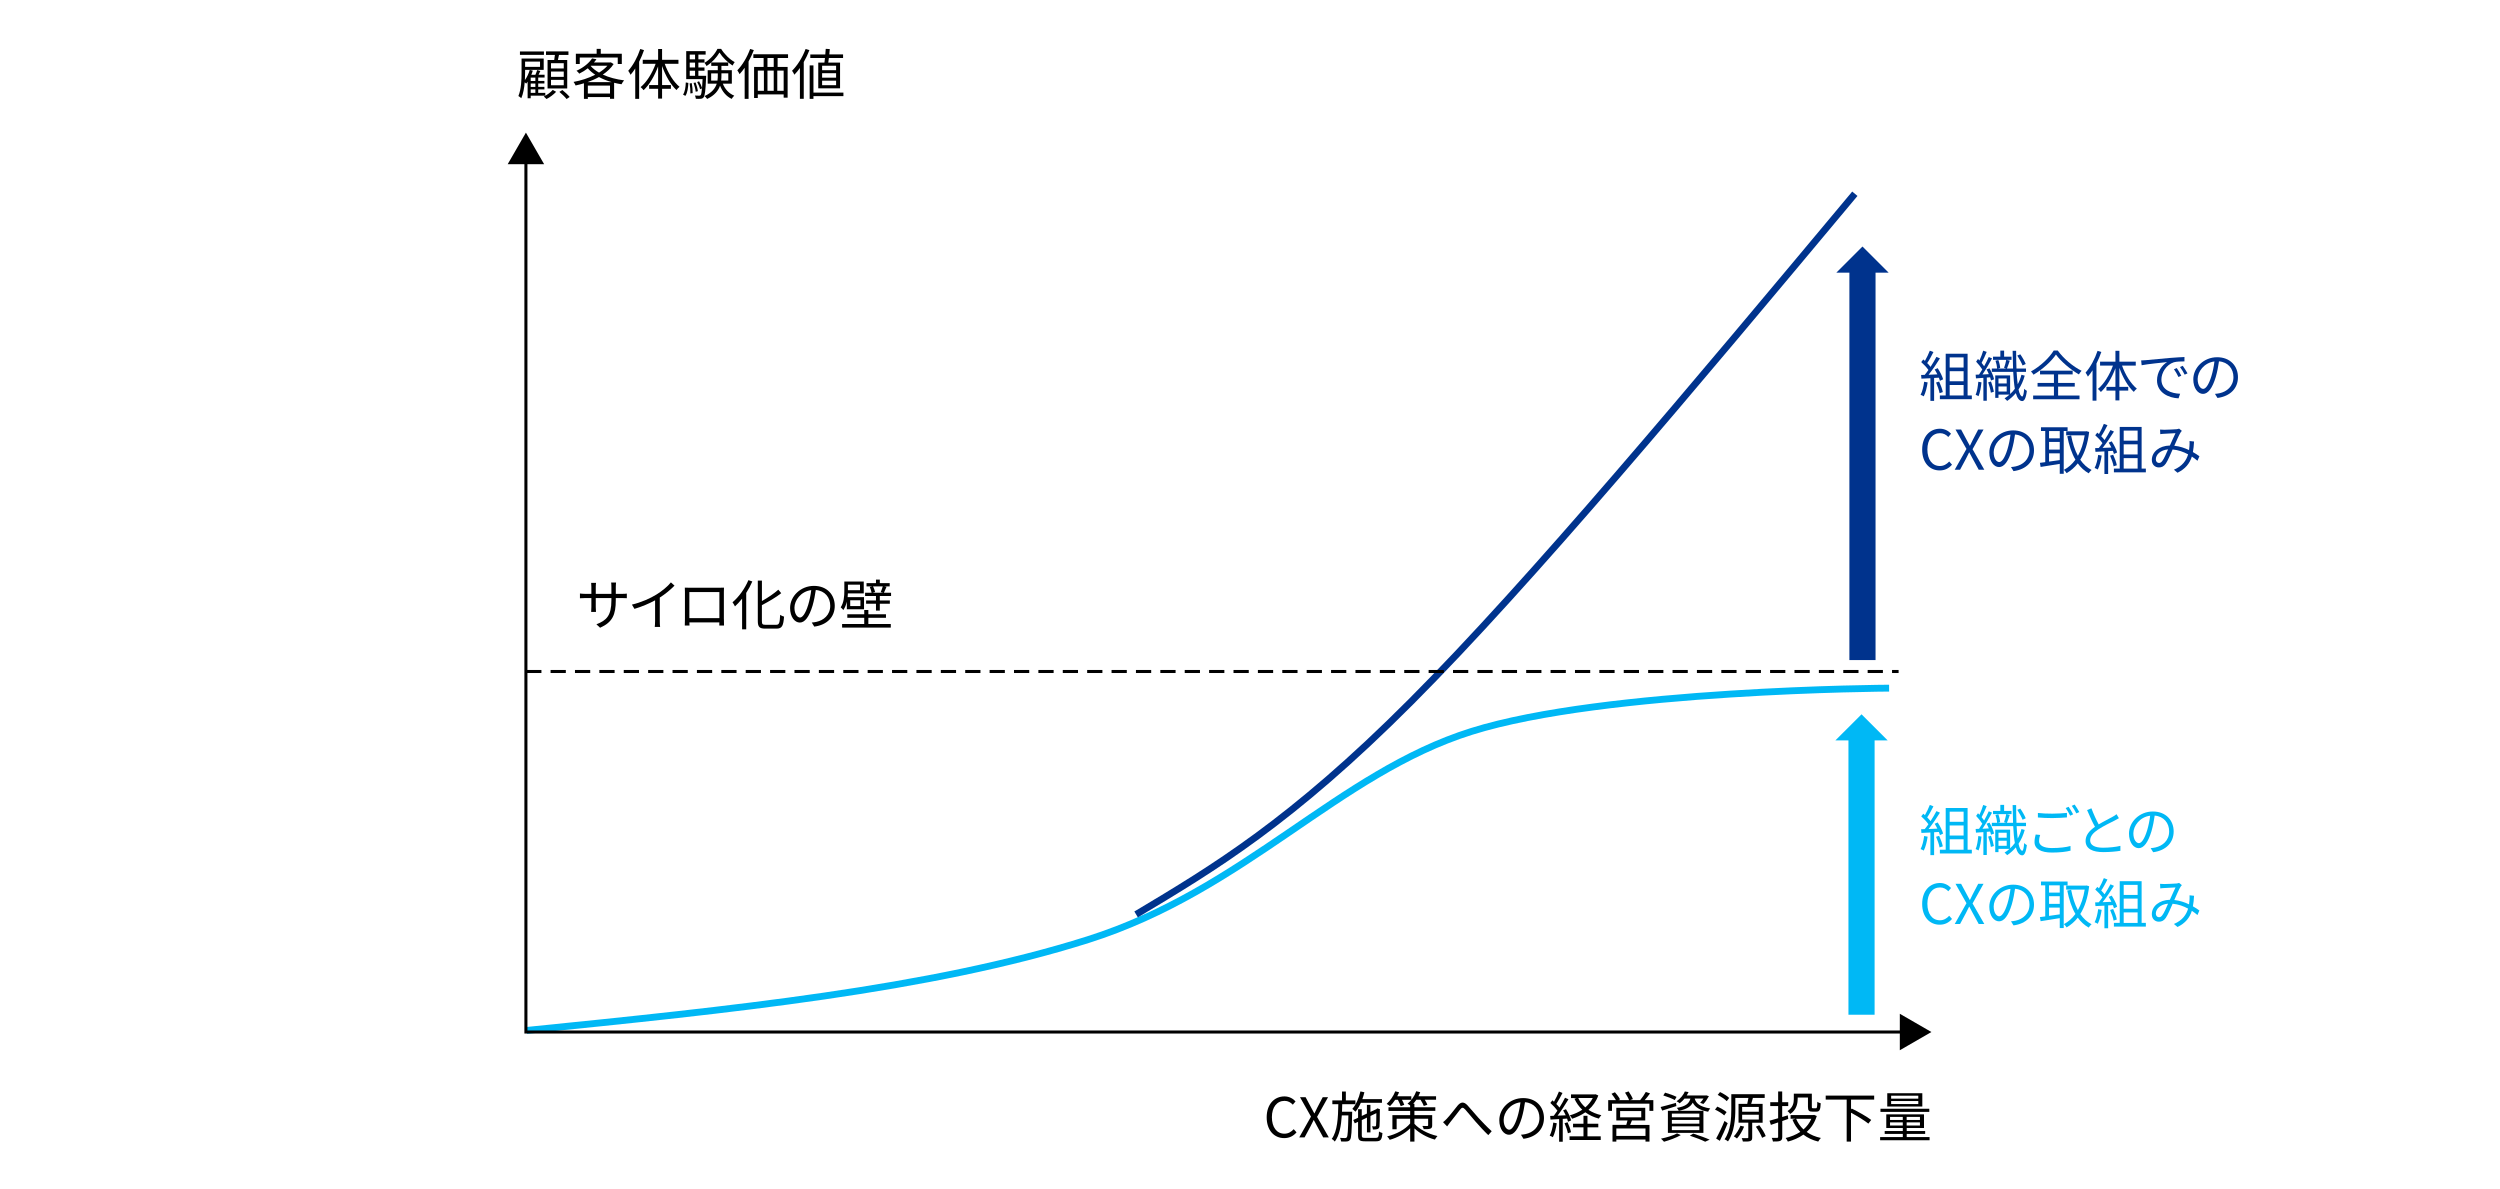 <?xml version="1.0" encoding="UTF-8"?>
<svg id="_レイヤー_1" data-name="レイヤー 1" xmlns="http://www.w3.org/2000/svg" viewBox="0 0 820 390">
  <defs>
    <style>
      .cls-1, .cls-2 {
        fill: #00338d;
      }

      .cls-3, .cls-4 {
        fill: #00b8f5;
      }

      .cls-5 {
        stroke-dasharray: 0 0 5 3;
      }

      .cls-5, .cls-6, .cls-7, .cls-8 {
        fill: none;
        stroke-miterlimit: 8;
      }

      .cls-5, .cls-8 {
        stroke: #000;
      }

      .cls-6 {
        stroke: #00b8f5;
      }

      .cls-6, .cls-7 {
        stroke-width: 2.25px;
      }

      .cls-7 {
        stroke: #00338d;
      }

      .cls-2, .cls-4 {
        fill-rule: evenodd;
      }
    </style>
  </defs>
  <path class="cls-6" d="m172.75,337.98c66.21-6.71,132.41-13.41,184.06-29.76,51.65-16.34,82.04-54.55,125.85-68.31,43.8-13.75,136.97-14.2,136.97-14.2"/>
  <path class="cls-7" d="m372.64,299.93c25.45-15.19,50.9-30.39,90.19-69.79,39.29-39.4,92.43-102.99,145.56-166.59"/>
  <line class="cls-5" x1="172.59" y1="220.25" x2="622.74" y2="220.25"/>
  <polygon class="cls-4" points="619.16 242.86 614.87 242.86 614.87 332.83 606.29 332.83 606.29 242.86 602 242.86 610.58 234.29 619.16 242.86"/>
  <polygon class="cls-2" points="619.47 89.43 615.18 89.43 615.18 216.51 606.6 216.51 606.6 89.43 602.32 89.43 610.89 80.86 619.47 89.43"/>
  <g>
    <path class="cls-1" d="m632.27,125.43c-.25,1.69-.68,3.42-1.28,4.57-.22-.16-.76-.41-1.04-.5.59-1.1.97-2.7,1.17-4.29l1.15.22Zm2.12-1.44v7.49h-1.22v-7.42l-2.94.14-.11-1.21c.36,0,.77-.02,1.19-.04.4-.47.81-1.03,1.21-1.6-.54-.81-1.51-1.84-2.36-2.59l.68-.86c.18.14.36.31.54.47.59-1.01,1.22-2.36,1.6-3.35l1.19.45c-.61,1.21-1.37,2.65-2.05,3.62.43.43.81.86,1.1,1.24.74-1.13,1.42-2.3,1.93-3.28l1.15.5c-1.04,1.69-2.48,3.82-3.73,5.37.9-.04,1.89-.09,2.88-.13-.27-.56-.58-1.12-.88-1.6l.99-.43c.76,1.15,1.53,2.68,1.78,3.65l-1.06.5c-.07-.31-.18-.65-.34-1.03l-1.55.09Zm1.64,1.15c.52,1.1,1.04,2.52,1.21,3.46l-1.06.36c-.16-.94-.67-2.38-1.15-3.49l1.01-.32Zm10.73,4.57v1.22h-10.48v-1.22h1.91v-13.68h7.18v13.68h1.39Zm-7.27-12.48v3.31h4.57v-3.31h-4.57Zm4.57,4.52h-4.57v3.31h4.57v-3.31Zm-4.57,7.96h4.57v-3.44h-4.57v3.44Z"/>
    <path class="cls-1" d="m649.93,125.41c-.16,1.66-.49,3.39-.97,4.54-.2-.14-.7-.36-.95-.45.49-1.1.72-2.72.88-4.29l1.04.2Zm2.63-4.59c.67,1.12,1.3,2.63,1.49,3.58l-1.01.41c-.05-.31-.16-.67-.29-1.06l-1.08.09v7.6h-1.12v-7.51c-.88.07-1.69.13-2.43.18l-.11-1.21,1.12-.05c.34-.49.7-1.06,1.06-1.67-.49-.79-1.3-1.8-2.02-2.56l.61-.88c.16.16.32.32.49.5.47-1.01.95-2.29,1.22-3.22l1.15.4c-.5,1.19-1.12,2.63-1.67,3.6.31.38.59.76.83,1.1.58-1.04,1.12-2.12,1.51-3.02l1.08.45c-.88,1.67-2.09,3.73-3.15,5.28l2.09-.11c-.22-.54-.47-1.08-.74-1.55l.95-.34Zm.49,4.3c.41,1.06.79,2.45.94,3.37l-.99.31c-.11-.94-.5-2.32-.88-3.39l.94-.29Zm11.06-1.89c-.47,1.66-1.13,3.19-2.03,4.52.31,1.44.72,2.27,1.22,2.3.29.02.52-.95.63-2.52.2.23.68.56.88.67-.32,2.65-.92,3.37-1.55,3.35-.95-.04-1.6-.97-2.07-2.61-.81.97-1.76,1.84-2.84,2.56-.2-.25-.59-.65-.85-.85.58-.36,1.13-.77,1.62-1.22h-3.62v1.06h-1.06v-7.35h4.88v6.1c.58-.52,1.1-1.1,1.55-1.73-.27-1.51-.43-3.39-.54-5.53h-7.02v-1.1h1.75c-.04-.72-.25-1.76-.54-2.57l.94-.22c.32.81.56,1.91.59,2.59l-.77.2h2.79l-.74-.2c.27-.72.58-1.85.72-2.65h-4.34v-1.04h2.4v-2h1.24v2h2.43v1.04h-1.66l1.08.27c-.31.88-.61,1.91-.92,2.57h2c-.07-1.78-.11-3.73-.14-5.8h1.15c0,2.07.04,4.03.11,5.8h3.13v1.1h-3.08c.09,1.53.2,2.92.36,4.07.52-.95.94-2,1.22-3.12l1.08.29Zm-8.61.9v1.64h2.7v-1.64h-2.7Zm2.7,4.29v-1.67h-2.7v1.67h2.7Zm5.2-8.55c-.34-.88-1.08-2.23-1.73-3.24l.99-.41c.7.99,1.44,2.32,1.78,3.17l-1.04.49Z"/>
    <path class="cls-1" d="m674.95,114.98c1.87,2.63,5.01,5.26,7.81,6.64-.34.34-.67.81-.88,1.19-2.75-1.6-5.91-4.25-7.53-6.52-1.44,2.18-4.34,4.84-7.36,6.61-.16-.31-.54-.77-.83-1.06,3.08-1.69,6.07-4.54,7.45-6.86h1.33Zm.11,14.75h7.02v1.22h-15.21v-1.22h6.82v-2.93h-5.37v-1.19h5.37v-2.81h-4.56v-1.21h10.7v1.21h-4.77v2.81h5.46v1.19h-5.46v2.93Z"/>
    <path class="cls-1" d="m689.24,115.45c-.43,1.28-.99,2.58-1.6,3.8v12.17h-1.28v-9.96c-.49.76-1.01,1.46-1.53,2.07-.14-.31-.54-1.01-.77-1.31,1.58-1.75,3.04-4.43,3.94-7.15l1.24.38Zm6.79,4.47c1.06,3.01,2.92,6,4.86,7.56-.32.23-.77.7-1.01,1.06-1.89-1.73-3.62-4.75-4.72-7.89v6.25h2.9v1.22h-2.9v3.22h-1.3v-3.22h-2.94v-1.22h2.94v-6.12c-1.15,3.11-2.88,6.07-4.77,7.8-.23-.31-.67-.77-.97-1.01,1.96-1.57,3.84-4.61,4.93-7.65h-4.23v-1.3h5.04v-3.55h1.3v3.55h5.37v1.3h-4.5Z"/>
    <path class="cls-1" d="m703.88,118.13c1.17-.11,4.54-.43,7.81-.72,1.94-.16,3.62-.25,4.81-.31v1.44c-1.03,0-2.57.02-3.49.29-2.54.81-4.07,3.53-4.07,5.64,0,3.48,3.24,4.57,6.14,4.68l-.52,1.51c-3.29-.14-7.06-1.91-7.06-5.89,0-2.77,1.67-5.04,3.31-6.01-1.57.18-6.43.65-8.35,1.04l-.16-1.58c.68-.02,1.24-.05,1.58-.09Zm11.58,5.1l-.92.43c-.41-.86-.94-1.8-1.48-2.54l.92-.4c.41.59,1.1,1.71,1.48,2.5Zm2.05-.77l-.94.43c-.43-.86-.95-1.75-1.53-2.5l.9-.41c.43.59,1.13,1.69,1.57,2.48Z"/>
    <path class="cls-1" d="m726.52,129.19c.56-.04,1.1-.13,1.53-.22,2.29-.5,4.52-2.2,4.52-5.28,0-2.7-1.71-4.92-4.74-5.17-.23,1.66-.58,3.46-1.06,5.13-1.1,3.65-2.52,5.55-4.18,5.55s-3.19-1.84-3.19-4.77c0-3.87,3.46-7.26,7.81-7.26s6.84,2.95,6.84,6.55-2.47,6.25-6.72,6.81l-.83-1.35Zm-1.17-5.83c.45-1.48.79-3.17.99-4.81-3.42.43-5.51,3.37-5.51,5.76,0,2.25,1.04,3.24,1.82,3.24s1.78-1.19,2.7-4.19Z"/>
    <path class="cls-1" d="m630.47,147.48c0-4.27,2.5-6.86,5.85-6.86,1.6,0,2.86.79,3.62,1.64l-.9,1.08c-.68-.74-1.57-1.26-2.7-1.26-2.5,0-4.16,2.05-4.16,5.35s1.58,5.42,4.1,5.42c1.26,0,2.21-.56,3.06-1.48l.92,1.04c-1.04,1.21-2.34,1.89-4.05,1.89-3.28,0-5.74-2.54-5.74-6.82Z"/>
    <path class="cls-1" d="m645,147.25l-3.6-6.37h1.84l1.8,3.37c.34.61.61,1.17,1.04,1.93h.07c.36-.76.61-1.31.94-1.93l1.76-3.37h1.75l-3.6,6.46,3.85,6.73h-1.84l-1.94-3.56c-.34-.65-.7-1.33-1.13-2.12h-.07c-.38.79-.72,1.48-1.06,2.12l-1.91,3.56h-1.75l3.85-6.82Z"/>
    <path class="cls-1" d="m659.62,153.19c.56-.04,1.1-.13,1.53-.22,2.29-.5,4.52-2.2,4.52-5.28,0-2.7-1.71-4.92-4.74-5.17-.23,1.66-.58,3.46-1.06,5.13-1.1,3.65-2.52,5.55-4.18,5.55s-3.19-1.84-3.19-4.77c0-3.87,3.46-7.26,7.81-7.26s6.84,2.95,6.84,6.55-2.47,6.25-6.72,6.81l-.83-1.35Zm-1.17-5.83c.45-1.48.79-3.17.99-4.81-3.42.43-5.51,3.37-5.51,5.76,0,2.25,1.04,3.24,1.82,3.24s1.78-1.19,2.7-4.19Z"/>
    <path class="cls-1" d="m676.9,141.38v14.03h-1.3v-3.26c-2.27.38-4.57.72-6.28,1.01l-.23-1.35c.5-.05,1.1-.13,1.75-.22v-10.21h-1.4v-1.24h8.73v1.24h-1.26Zm-1.3,0h-3.51v2.39h3.51v-2.39Zm0,3.58h-3.51v2.5h3.51v-2.5Zm-3.51,6.45c1.1-.14,2.3-.32,3.51-.5v-2.21h-3.51v2.72Zm13.16-9.74c-.47,3.85-1.48,6.84-2.92,9.13.99,1.44,2.21,2.59,3.71,3.35-.31.25-.74.76-.95,1.1-1.42-.81-2.61-1.91-3.58-3.26-1.06,1.35-2.3,2.41-3.67,3.2-.2-.34-.59-.83-.88-1.08,1.42-.74,2.7-1.85,3.78-3.33-1.24-2.12-2.09-4.74-2.68-7.69l1.28-.23c.47,2.48,1.19,4.75,2.21,6.66,1.04-1.84,1.82-4.09,2.23-6.73h-6.07v-1.31h6.43l.25-.05.86.25Z"/>
    <path class="cls-1" d="m689.35,149.43c-.25,1.69-.68,3.42-1.28,4.57-.22-.16-.76-.41-1.04-.5.59-1.1.97-2.7,1.17-4.29l1.15.22Zm2.12-1.44v7.49h-1.22v-7.42l-2.94.14-.11-1.21c.36,0,.77-.02,1.19-.04.4-.47.81-1.03,1.21-1.6-.54-.81-1.51-1.84-2.36-2.59l.68-.86c.18.14.36.31.54.47.59-1.01,1.22-2.36,1.6-3.35l1.19.45c-.61,1.21-1.37,2.65-2.05,3.62.43.43.81.86,1.1,1.24.74-1.13,1.42-2.3,1.93-3.28l1.15.5c-1.04,1.69-2.48,3.82-3.73,5.37.9-.04,1.89-.09,2.88-.13-.27-.56-.58-1.12-.88-1.6l.99-.43c.76,1.15,1.53,2.68,1.78,3.65l-1.06.5c-.07-.31-.18-.65-.34-1.03l-1.55.09Zm1.64,1.15c.52,1.1,1.04,2.52,1.21,3.46l-1.06.36c-.16-.94-.67-2.38-1.15-3.49l1.01-.32Zm10.73,4.57v1.22h-10.48v-1.22h1.91v-13.68h7.18v13.68h1.39Zm-7.27-12.48v3.31h4.57v-3.31h-4.57Zm4.57,4.52h-4.57v3.31h4.57v-3.31Zm-4.57,7.96h4.57v-3.44h-4.57v3.44Z"/>
    <path class="cls-1" d="m720.78,151.15c-.54-.47-1.17-.95-1.85-1.4-.74,2.32-2.11,4.02-4.7,5.31l-1.19-.99c2.83-1.19,4.09-3.1,4.66-5.04-1.49-.81-3.22-1.44-5.08-1.6-.68,1.57-1.57,3.66-2.25,4.65-.63.9-1.33,1.24-2.25,1.24-1.31,0-2.32-.95-2.32-2.45,0-2.63,2.43-4.65,5.92-4.74.65-1.4,1.3-2.94,1.85-4.05-.7.05-2.86.14-3.69.2-.4.02-.9.05-1.31.13l-.07-1.51c.45.05.97.07,1.35.07.94,0,3.28-.13,4.03-.18.32-.04.63-.11.86-.2l.92.74c-.18.2-.34.36-.47.59-.5.79-1.26,2.61-2.02,4.29,1.78.18,3.42.74,4.84,1.42.07-.45.11-.9.14-1.33.04-.49.05-1.06.02-1.64l1.48.16c-.07,1.28-.18,2.41-.38,3.46.85.47,1.57.95,2.14,1.37l-.65,1.51Zm-9.65-3.75c-2.56.22-4.02,1.75-4.02,3.26,0,.76.5,1.19,1.03,1.19.41,0,.7-.14,1.08-.63.63-.81,1.3-2.43,1.91-3.82Z"/>
  </g>
  <g>
    <path class="cls-3" d="m632.27,274.43c-.25,1.69-.68,3.42-1.28,4.57-.22-.16-.76-.41-1.04-.5.59-1.1.97-2.7,1.17-4.29l1.15.22Zm2.12-1.44v7.49h-1.22v-7.42l-2.94.14-.11-1.21c.36,0,.77-.02,1.19-.04.4-.47.81-1.03,1.21-1.6-.54-.81-1.51-1.84-2.36-2.59l.68-.86c.18.14.36.31.54.47.59-1.01,1.22-2.36,1.6-3.35l1.19.45c-.61,1.21-1.37,2.65-2.05,3.62.43.43.81.86,1.1,1.24.74-1.13,1.42-2.3,1.93-3.28l1.15.5c-1.04,1.69-2.48,3.82-3.73,5.37.9-.04,1.89-.09,2.88-.13-.27-.56-.58-1.12-.88-1.6l.99-.43c.76,1.15,1.53,2.68,1.78,3.65l-1.06.5c-.07-.31-.18-.65-.34-1.03l-1.55.09Zm1.64,1.15c.52,1.1,1.04,2.52,1.21,3.46l-1.06.36c-.16-.94-.67-2.38-1.15-3.49l1.01-.32Zm10.73,4.57v1.22h-10.48v-1.22h1.91v-13.68h7.18v13.68h1.39Zm-7.27-12.48v3.31h4.57v-3.31h-4.57Zm4.57,4.52h-4.57v3.31h4.57v-3.31Zm-4.57,7.96h4.57v-3.44h-4.57v3.44Z"/>
    <path class="cls-3" d="m649.93,274.41c-.16,1.66-.49,3.39-.97,4.54-.2-.14-.7-.36-.95-.45.49-1.1.72-2.72.88-4.29l1.04.2Zm2.63-4.59c.67,1.12,1.3,2.63,1.49,3.58l-1.01.41c-.05-.31-.16-.67-.29-1.06l-1.08.09v7.6h-1.12v-7.51c-.88.07-1.69.13-2.43.18l-.11-1.21,1.12-.05c.34-.49.7-1.06,1.06-1.67-.49-.79-1.3-1.8-2.02-2.56l.61-.88c.16.16.32.32.49.5.47-1.01.95-2.29,1.22-3.22l1.15.4c-.5,1.19-1.12,2.63-1.67,3.6.31.38.59.76.83,1.1.58-1.04,1.12-2.12,1.51-3.02l1.08.45c-.88,1.67-2.09,3.73-3.15,5.28l2.09-.11c-.22-.54-.47-1.08-.74-1.55l.95-.34Zm.49,4.3c.41,1.06.79,2.45.94,3.37l-.99.31c-.11-.94-.5-2.32-.88-3.39l.94-.29Zm11.06-1.89c-.47,1.66-1.13,3.19-2.03,4.52.31,1.44.72,2.27,1.22,2.3.29.02.52-.95.63-2.52.2.23.68.56.88.67-.32,2.65-.92,3.37-1.55,3.35-.95-.04-1.6-.97-2.07-2.61-.81.97-1.76,1.84-2.84,2.56-.2-.25-.59-.65-.85-.85.58-.36,1.13-.77,1.62-1.22h-3.62v1.06h-1.06v-7.35h4.88v6.1c.58-.52,1.1-1.1,1.55-1.73-.27-1.51-.43-3.39-.54-5.53h-7.02v-1.1h1.75c-.04-.72-.25-1.76-.54-2.57l.94-.22c.32.81.56,1.91.59,2.59l-.77.2h2.79l-.74-.2c.27-.72.58-1.85.72-2.65h-4.34v-1.04h2.4v-2h1.24v2h2.43v1.04h-1.66l1.08.27c-.31.88-.61,1.91-.92,2.57h2c-.07-1.78-.11-3.73-.14-5.8h1.15c0,2.07.04,4.03.11,5.8h3.13v1.1h-3.08c.09,1.53.2,2.92.36,4.07.52-.95.94-2,1.22-3.12l1.08.29Zm-8.61.9v1.64h2.7v-1.64h-2.7Zm2.7,4.29v-1.67h-2.7v1.67h2.7Zm5.2-8.55c-.34-.88-1.08-2.23-1.73-3.24l.99-.41c.7.99,1.44,2.32,1.78,3.17l-1.04.49Z"/>
    <path class="cls-3" d="m669.17,273.85c-.22.7-.36,1.35-.36,2.02,0,1.35,1.37,2.29,4.21,2.29,2.47,0,4.75-.27,6.1-.68l.02,1.53c-1.28.36-3.55.63-6.09.63-3.62,0-5.73-1.21-5.73-3.44,0-.94.2-1.76.38-2.48l1.46.14Zm-.74-7.2c1.3.16,2.93.23,4.72.23s3.53-.13,4.81-.25v1.48c-1.21.09-3.15.22-4.81.22-1.78,0-3.29-.07-4.72-.2v-1.48Zm11.56.45l-.97.45c-.36-.74-.97-1.84-1.48-2.52l.97-.4c.45.63,1.1,1.75,1.48,2.47Zm2.03-.74l-.99.43c-.38-.77-.97-1.8-1.49-2.48l.95-.41c.49.67,1.17,1.8,1.53,2.47Z"/>
    <path class="cls-3" d="m695.01,268.36c-.4.25-.85.49-1.37.76-1.19.61-3.67,1.78-5.42,2.94-1.66,1.08-2.65,2.25-2.65,3.6,0,1.48,1.4,2.39,4.21,2.39,1.94,0,4.32-.25,5.71-.61v1.62c-1.35.23-3.4.43-5.64.43-3.35,0-5.78-1.01-5.78-3.67,0-1.84,1.17-3.3,3.08-4.63-.83-1.46-1.76-3.55-2.59-5.49l1.42-.58c.72,1.94,1.62,3.87,2.39,5.28,1.67-1.01,3.6-1.94,4.57-2.5.52-.29.9-.52,1.28-.85l.77,1.31Z"/>
    <path class="cls-3" d="m705.43,278.19c.56-.04,1.1-.13,1.53-.22,2.29-.5,4.52-2.2,4.52-5.28,0-2.7-1.71-4.92-4.74-5.17-.23,1.66-.58,3.46-1.06,5.13-1.1,3.65-2.52,5.55-4.18,5.55s-3.19-1.84-3.19-4.77c0-3.87,3.46-7.26,7.81-7.26s6.84,2.95,6.84,6.55-2.47,6.25-6.72,6.81l-.83-1.35Zm-1.17-5.83c.45-1.48.79-3.17.99-4.81-3.42.43-5.51,3.37-5.51,5.76,0,2.25,1.04,3.24,1.82,3.24s1.78-1.19,2.7-4.19Z"/>
    <path class="cls-3" d="m630.47,296.48c0-4.27,2.5-6.86,5.85-6.86,1.6,0,2.86.79,3.62,1.64l-.9,1.08c-.68-.74-1.57-1.26-2.7-1.26-2.5,0-4.16,2.05-4.16,5.35s1.58,5.42,4.1,5.42c1.26,0,2.21-.56,3.06-1.48l.92,1.04c-1.04,1.21-2.34,1.89-4.05,1.89-3.28,0-5.74-2.54-5.74-6.82Z"/>
    <path class="cls-3" d="m645,296.25l-3.6-6.37h1.84l1.8,3.37c.34.61.61,1.17,1.04,1.93h.07c.36-.76.61-1.31.94-1.93l1.76-3.37h1.75l-3.6,6.46,3.85,6.73h-1.84l-1.94-3.56c-.34-.65-.7-1.33-1.13-2.12h-.07c-.38.79-.72,1.48-1.06,2.12l-1.91,3.56h-1.75l3.85-6.82Z"/>
    <path class="cls-3" d="m659.62,302.19c.56-.04,1.1-.13,1.53-.22,2.29-.5,4.52-2.2,4.52-5.28,0-2.7-1.71-4.92-4.74-5.17-.23,1.66-.58,3.46-1.06,5.13-1.1,3.65-2.52,5.55-4.18,5.55s-3.19-1.84-3.19-4.77c0-3.87,3.46-7.26,7.81-7.26s6.84,2.95,6.84,6.55-2.47,6.25-6.72,6.81l-.83-1.35Zm-1.17-5.83c.45-1.48.79-3.17.99-4.81-3.42.43-5.51,3.37-5.51,5.76,0,2.25,1.04,3.24,1.82,3.24s1.78-1.19,2.7-4.19Z"/>
    <path class="cls-3" d="m676.9,290.38v14.03h-1.3v-3.26c-2.27.38-4.57.72-6.28,1.01l-.23-1.35c.5-.05,1.1-.13,1.75-.22v-10.21h-1.4v-1.24h8.73v1.24h-1.26Zm-1.3,0h-3.51v2.39h3.51v-2.39Zm0,3.58h-3.51v2.5h3.51v-2.5Zm-3.51,6.45c1.1-.14,2.3-.32,3.51-.5v-2.21h-3.51v2.72Zm13.16-9.74c-.47,3.85-1.48,6.84-2.92,9.13.99,1.44,2.21,2.59,3.71,3.35-.31.25-.74.76-.95,1.1-1.42-.81-2.61-1.91-3.58-3.26-1.06,1.35-2.3,2.41-3.67,3.2-.2-.34-.59-.83-.88-1.08,1.42-.74,2.7-1.85,3.78-3.33-1.24-2.12-2.09-4.74-2.68-7.69l1.28-.23c.47,2.48,1.19,4.75,2.21,6.66,1.04-1.84,1.82-4.09,2.23-6.73h-6.07v-1.31h6.43l.25-.05.86.25Z"/>
    <path class="cls-3" d="m689.35,298.43c-.25,1.69-.68,3.42-1.28,4.57-.22-.16-.76-.41-1.04-.5.59-1.1.97-2.7,1.17-4.29l1.15.22Zm2.12-1.44v7.49h-1.22v-7.42l-2.94.14-.11-1.21c.36,0,.77-.02,1.19-.04.4-.47.81-1.03,1.21-1.6-.54-.81-1.51-1.84-2.36-2.59l.68-.86c.18.14.36.31.54.47.59-1.01,1.22-2.36,1.6-3.35l1.19.45c-.61,1.21-1.37,2.65-2.05,3.62.43.43.81.86,1.1,1.24.74-1.13,1.42-2.3,1.93-3.28l1.15.5c-1.04,1.69-2.48,3.82-3.73,5.37.9-.04,1.89-.09,2.88-.13-.27-.56-.58-1.12-.88-1.6l.99-.43c.76,1.15,1.53,2.68,1.78,3.65l-1.06.5c-.07-.31-.18-.65-.34-1.03l-1.55.09Zm1.64,1.15c.52,1.1,1.04,2.52,1.21,3.46l-1.06.36c-.16-.94-.67-2.38-1.15-3.49l1.01-.32Zm10.73,4.57v1.22h-10.48v-1.22h1.91v-13.68h7.18v13.68h1.39Zm-7.27-12.48v3.31h4.57v-3.31h-4.57Zm4.57,4.52h-4.57v3.31h4.57v-3.31Zm-4.57,7.96h4.57v-3.44h-4.57v3.44Z"/>
    <path class="cls-3" d="m720.78,300.15c-.54-.47-1.17-.95-1.85-1.4-.74,2.32-2.11,4.02-4.7,5.31l-1.19-.99c2.83-1.19,4.09-3.1,4.66-5.04-1.49-.81-3.22-1.44-5.08-1.6-.68,1.57-1.57,3.66-2.25,4.65-.63.9-1.33,1.24-2.25,1.24-1.31,0-2.32-.95-2.32-2.45,0-2.63,2.43-4.65,5.92-4.74.65-1.4,1.3-2.94,1.85-4.05-.7.05-2.86.14-3.69.2-.4.02-.9.05-1.31.13l-.07-1.51c.45.05.97.07,1.35.07.94,0,3.28-.13,4.03-.18.32-.04.63-.11.86-.2l.92.74c-.18.2-.34.36-.47.59-.5.79-1.26,2.61-2.02,4.29,1.78.18,3.42.74,4.84,1.42.07-.45.11-.9.14-1.33.04-.49.05-1.06.02-1.64l1.48.16c-.07,1.28-.18,2.41-.38,3.46.85.47,1.57.95,2.14,1.37l-.65,1.51Zm-9.65-3.75c-2.56.22-4.02,1.75-4.02,3.26,0,.76.5,1.19,1.03,1.19.41,0,.7-.14,1.08-.63.63-.81,1.3-2.43,1.91-3.82Z"/>
  </g>
  <g>
    <path d="m415.47,366.48c0-4.27,2.5-6.86,5.85-6.86,1.6,0,2.86.79,3.62,1.64l-.9,1.08c-.68-.74-1.57-1.26-2.7-1.26-2.5,0-4.16,2.05-4.16,5.35s1.58,5.42,4.1,5.42c1.26,0,2.21-.56,3.06-1.48l.92,1.04c-1.04,1.21-2.34,1.89-4.05,1.89-3.28,0-5.74-2.54-5.74-6.82Z"/>
    <path d="m430,366.25l-3.6-6.37h1.84l1.8,3.37c.34.61.61,1.17,1.04,1.93h.07c.36-.76.61-1.31.94-1.93l1.76-3.37h1.75l-3.6,6.46,3.85,6.73h-1.84l-1.94-3.56c-.34-.65-.7-1.33-1.13-2.12h-.07c-.38.79-.72,1.48-1.06,2.12l-1.91,3.56h-1.75l3.85-6.82Z"/>
    <path d="m443.52,364.64s0,.43-.02.61c-.13,5.96-.23,7.98-.68,8.57-.27.4-.58.52-1.04.58-.43.05-1.17.04-1.91,0-.02-.34-.14-.86-.34-1.19.74.07,1.4.07,1.66.07.27,0,.41-.04.56-.25.31-.41.41-2.16.52-7.17h-2.16c-.22,3.42-.77,6.54-2.29,8.57-.22-.29-.65-.68-1.01-.88,1.87-2.48,2.09-6.95,2.16-11.38h-1.96v-1.24h3.17v-2.9h1.26v2.9h3.13v1.24h-4.32c-.02.83-.04,1.66-.07,2.47h3.35Zm2.83-2.9c-.5,1.12-1.08,2.11-1.75,2.9-.22-.23-.74-.72-1.03-.94,1.22-1.35,2.14-3.49,2.65-5.71l1.3.27c-.18.77-.41,1.53-.67,2.25h6.43v1.22h-6.93Zm4.95,11.47c.79,0,.94-.34,1.01-2.07.31.2.77.41,1.13.49-.16,2.12-.56,2.72-2.07,2.72h-3.65c-1.78,0-2.27-.4-2.27-1.98v-4.41l-1.08.5-.5-1.1,1.58-.74v-2.81h1.21v2.23l1.69-.79v-2.84h1.15v2.3l1.98-.92.09-.09.22-.16.85.31-.05.22c0,2.56-.04,4.83-.11,5.33-.05.58-.34.86-.81.97-.4.11-.94.13-1.35.11-.04-.32-.14-.76-.29-1.04.34.04.79.02.94.02.22,0,.32-.04.38-.34.05-.27.09-1.85.09-4l-1.93.92v5.38h-1.15v-4.84l-1.69.81v5.01c0,.68.16.83,1.15.83h3.49Z"/>
    <path d="m457.61,360.74c-.52.79-1.1,1.51-1.69,2.07-.25-.2-.79-.58-1.1-.74,1.15-1.01,2.23-2.57,2.83-4.12l1.26.32c-.18.45-.38.88-.61,1.31h4.61v1.15h-3.08c.34.58.63,1.22.77,1.66l-1.17.43c-.16-.56-.56-1.39-.94-2.09h-.88Zm6.34,7.9c1.42,1.58,4.27,3.26,7.54,3.98-.27.29-.65.83-.85,1.17-2.75-.74-5.15-2.21-6.7-3.67v4.32h-1.4v-4.36c-1.76,1.73-4.23,3.1-6.72,3.78-.16-.34-.54-.85-.85-1.12,2.97-.68,5.98-2.29,7.56-4.25v-1.55h-4.43v3.46h-1.39v-4.63h5.82v-1.39h-7.11v-1.19h7.11v-.59c-.27-.22-.61-.47-.86-.58,1.22-.97,2.3-2.48,2.86-4.09l1.31.31c-.18.47-.38.9-.59,1.33h5.78v1.15h-3.71c.38.58.7,1.19.86,1.64l-1.17.41c-.2-.56-.63-1.37-1.08-2.05h-1.37c-.32.47-.68.94-1.03,1.33h.4v1.13h6.86v1.19h-6.86v1.39h5.83v3.31c0,.65-.13.92-.59,1.12-.45.18-1.17.18-2.18.18-.07-.34-.29-.76-.45-1.06.72.04,1.42.02,1.62.02.22,0,.27-.07.27-.25v-2.14h-4.5v1.69Z"/>
    <path d="m474.59,366.9c.95-.97,2.45-2.99,3.49-4.25,1.03-1.21,1.98-1.39,3.17-.2,1.03,1.08,2.45,2.86,3.58,4.09,1.1,1.19,2.85,3.06,4.45,4.5l-1.13,1.28c-1.35-1.28-2.99-3.08-4.21-4.47-1.15-1.31-2.52-3.02-3.35-3.94-.77-.81-1.1-.7-1.69.05-.83,1.04-2.3,3.02-3.21,4.11-.38.47-.77,1.01-1.04,1.39l-1.33-1.39c.43-.32.81-.68,1.28-1.17Z"/>
    <path d="m498.89,372.19c.56-.04,1.1-.13,1.53-.22,2.29-.5,4.52-2.2,4.52-5.28,0-2.7-1.71-4.92-4.74-5.17-.23,1.66-.58,3.46-1.06,5.13-1.1,3.65-2.52,5.55-4.18,5.55s-3.19-1.84-3.19-4.77c0-3.87,3.46-7.26,7.81-7.26s6.84,2.95,6.84,6.55-2.47,6.25-6.72,6.81l-.83-1.35Zm-1.17-5.83c.45-1.48.79-3.17.99-4.81-3.42.43-5.51,3.37-5.51,5.76,0,2.25,1.04,3.24,1.82,3.24s1.78-1.19,2.7-4.19Z"/>
    <path d="m510.62,368.43c-.25,1.69-.68,3.42-1.28,4.57-.22-.16-.76-.41-1.04-.5.59-1.1.97-2.7,1.17-4.29l1.15.22Zm1.96-1.44v7.49h-1.19v-7.42c-1.03.05-2,.11-2.83.16l-.11-1.19,1.19-.05c.38-.49.79-1.06,1.19-1.66-.56-.81-1.49-1.82-2.32-2.56l.68-.86c.18.14.34.31.52.47.61-1.01,1.24-2.36,1.62-3.35l1.17.47c-.61,1.19-1.37,2.61-2.03,3.62.4.4.76.81,1.04,1.17.7-1.12,1.35-2.27,1.82-3.22l1.13.5c-1.03,1.71-2.39,3.82-3.58,5.37l2.67-.11c-.25-.56-.54-1.13-.85-1.62l.94-.38c.74,1.15,1.46,2.7,1.69,3.67l-1.01.45c-.07-.31-.18-.67-.32-1.04l-1.42.09Zm1.57,1.1c.49,1.03.97,2.39,1.15,3.28l-1.03.34c-.18-.9-.63-2.25-1.1-3.29l.97-.32Zm6.55,4.63h4.34v1.21h-10.23v-1.21h4.57v-2.95h-3.42v-1.19h3.42v-2.59h1.31v2.59h3.55v1.19h-3.55v2.95Zm3.55-13.43c-.7,1.96-1.82,3.51-3.22,4.74,1.21.81,2.63,1.4,4.21,1.75-.27.29-.63.77-.83,1.12-1.66-.45-3.15-1.13-4.41-2.07-1.3.92-2.79,1.6-4.34,2.11-.18-.34-.5-.83-.77-1.1,1.46-.41,2.86-1.03,4.09-1.85-1.06-1.01-1.93-2.21-2.56-3.6l.72-.23h-1.85v-1.19h7.81l.25-.05.9.4Zm-6.59.85c.54,1.17,1.33,2.21,2.32,3.08,1.01-.86,1.85-1.89,2.45-3.08h-4.77Z"/>
    <path d="m542.29,360.85v3.51h-1.28v-2.36h-12.28v2.36h-1.24v-3.51h2.54c-.34-.63-.94-1.46-1.46-2.09l1.13-.5c.65.7,1.37,1.69,1.67,2.34l-.54.25h3.51c-.25-.7-.83-1.71-1.33-2.47l1.17-.4c.54.76,1.17,1.84,1.4,2.52l-.88.34h3.28c.65-.77,1.42-1.89,1.84-2.68l1.39.47c-.54.76-1.17,1.57-1.75,2.21h2.83Zm-7.02,6.68c-.18.5-.38.99-.58,1.44h6.34v5.47h-1.31v-.67h-9.56v.68h-1.26v-5.49h4.52c.13-.45.29-.97.4-1.44h-3.67v-4.16h9.49v4.16h-4.36Zm4.45,2.61h-9.56v2.45h9.56v-2.45Zm-8.32-3.65h6.93v-2.07h-6.93v2.07Z"/>
    <path d="m549.86,362.79c-1.62.52-3.31,1.04-4.66,1.48l-.52-1.17c1.3-.31,3.19-.85,5.02-1.35l.16,1.04Zm1.42,9.54c-1.46.85-3.71,1.67-5.49,2.16-.23-.25-.68-.77-.99-1.01,1.84-.38,4-1.01,5.28-1.73l1.21.58Zm-1.96-11.51c-.83-.49-2.48-1.12-3.76-1.51l.59-.92c1.24.34,2.9.94,3.76,1.39l-.59,1.04Zm-2.25,3.53h11.65v7.22h-11.65v-7.22Zm1.3,2.11h9.02v-1.21h-9.02v1.21Zm0,2.11h9.02v-1.24h-9.02v1.24Zm0,2.12h9.02v-1.26h-9.02v1.26Zm4.16-10.37c-.45.56-.97,1.08-1.6,1.57-.25-.25-.68-.54-1.01-.67,1.35-.94,2.25-2.14,2.72-3.22l1.21.2c-.18.38-.38.74-.61,1.12h6.16l.22-.05.9.27c-.5.92-1.17,1.93-1.8,2.56l-1.08-.38c.38-.36.77-.86,1.1-1.39h-2.88c.4,1.39,1.4,2.68,5.09,3.24-.25.25-.56.76-.68,1.08-3.06-.54-4.38-1.69-5.04-2.99-.7,1.33-2.03,2.18-4.59,2.68-.11-.29-.41-.72-.63-.95,2.94-.52,4.02-1.42,4.45-3.06h-1.91Zm2.84,11.49c1.94.63,4.09,1.4,5.4,2l-1.48.67c-1.12-.58-3.06-1.33-5.02-1.98l1.1-.68Z"/>
    <path d="m565.54,365.85c-.61-.59-1.93-1.4-3.02-1.91l.76-.97c1.06.47,2.4,1.21,3.04,1.8l-.77,1.08Zm1.15,2.56c-.76,1.89-1.75,4.11-2.59,5.78l-1.21-.76c.79-1.39,1.93-3.73,2.74-5.76l1.06.74Zm-.32-7.24c-.61-.63-1.91-1.49-2.97-2.03l.76-.95c1.06.5,2.39,1.3,3.01,1.94l-.79,1.04Zm8.35,7.06v4.83c0,.65-.11,1.01-.61,1.19-.49.2-1.24.2-2.45.18-.05-.32-.22-.81-.38-1.13.86.04,1.66.02,1.85.02.23-.02.31-.07.31-.27v-4.81h-3.2v-6.18h2.86c.14-.61.29-1.35.38-1.94h-4.29v3.67c0,3.13-.31,7.6-2.41,10.59-.23-.22-.81-.58-1.12-.7,2.03-2.88,2.21-6.93,2.21-9.88v-4.9h10.95v1.22h-3.96l.09.02c-.18.63-.38,1.33-.56,1.93h3.75v6.18h-3.42Zm-2.65,1.3c-.58,1.44-1.46,2.93-2.34,3.89-.25-.18-.74-.54-1.04-.7.88-.9,1.67-2.2,2.18-3.48l1.21.29Zm-.65-4.88h5.47v-1.57h-5.47v1.57Zm0,2.56h5.47v-1.58h-5.47v1.58Zm5.63,1.87c.85,1.1,1.76,2.57,2.11,3.56l-1.19.56c-.36-.97-1.22-2.5-2.05-3.64l1.13-.49Z"/>
    <path d="m586.56,367c-.65.23-1.31.47-1.98.7v5.17c0,.74-.18,1.12-.67,1.33-.45.2-1.17.23-2.38.22-.04-.32-.23-.88-.4-1.21.81.02,1.55.02,1.78,0,.23,0,.32-.07.32-.34v-4.72c-.85.29-1.66.58-2.38.81l-.45-1.37c.77-.2,1.75-.49,2.83-.81v-4h-2.59v-1.26h2.59v-3.51h1.33v3.51h1.98v1.26h-1.98v3.6l1.84-.56.14,1.17Zm9.34-.95c-.67,2.2-1.84,3.91-3.31,5.24,1.3.92,2.86,1.58,4.66,1.96-.29.27-.68.83-.88,1.19-1.89-.47-3.51-1.24-4.86-2.29-1.51,1.08-3.26,1.82-5.1,2.3-.14-.34-.45-.92-.72-1.19,1.73-.4,3.38-1.06,4.81-2.02-1.1-1.12-1.96-2.45-2.59-4l.97-.29h-1.57v-1.22h7.47l.25-.05.86.36Zm-6.27-5.51c0,1.57-.45,3.53-2.43,4.84-.18-.27-.65-.79-.9-.95,1.78-1.13,2.07-2.66,2.07-3.91v-1.8h5.91v4.29c0,.41.05.49.38.49h.97c.34,0,.41-.27.45-2.12.25.22.77.41,1.12.5-.09,2.18-.41,2.74-1.42,2.74h-1.31c-1.13,0-1.46-.32-1.46-1.58v-3.04h-3.37v.56Zm-.49,6.43c.54,1.33,1.35,2.5,2.41,3.48,1.08-.94,1.98-2.11,2.57-3.48h-4.99Z"/>
    <path d="m607.14,360.67v3.21l.23-.27c2.14,1.03,4.97,2.65,6.39,3.73l-.94,1.21c-1.22-1.01-3.64-2.48-5.69-3.58v9.47h-1.42v-13.76h-6.88v-1.33h15.9v1.33h-7.6Z"/>
    <path d="m632.9,372.96v1.04h-16.22v-1.04h7.44v-1.04h-5.94v-.94h5.94v-.99h-5.42v-4.48h12.37v4.48h-5.67v.99h6.05v.94h-6.05v1.04h7.51Zm-.09-8.26h-16.02v-1.03h16.02v1.03Zm-2.29-1.76h-11.5v-4.36h11.5v4.36Zm-10.59,4.41h4.18v-1.01h-4.18v1.01Zm4.18,1.82v-1.03h-4.18v1.03h4.18Zm5.09-9.78h-8.91v.97h8.91v-.97Zm0,1.75h-8.91v.99h8.91v-.99Zm.54,5.2h-4.36v1.01h4.36v-1.01Zm0,1.8h-4.36v1.03h4.36v-1.03Z"/>
  </g>
  <g>
    <path d="m174.07,31.38v.86h-1.01v-5.44c-.14.23-.31.43-.47.63-.11-.11-.31-.29-.49-.45-.14,1.82-.47,3.75-1.12,5.24-.2-.22-.7-.59-.95-.72.95-2.29,1.04-5.42,1.04-7.69v-4.61h7.26v3.71h-6.1v.9c0,.74-.02,1.58-.07,2.47.68-.94,1.24-2.14,1.6-3.35l.99.25c-.13.45-.29.9-.49,1.35h1.35c.23-.52.45-1.12.58-1.55l1.04.32c-.2.41-.4.83-.59,1.22h1.98v.92h-2.09v1.1h2.03v.83h-2.03v1.12h2.03v.83h-2.03v1.13h2.32v.92h-4.79Zm4.34-13.38h-7.87v-1.13h7.87v1.13Zm-6.18,2.2v1.73h4.9v-1.73h-4.9Zm3.37,5.26h-1.53v1.1h1.53v-1.1Zm0,1.93h-1.53v1.12h1.53v-1.12Zm0,1.94h-1.53v1.13h1.53v-1.13Zm6.81.79c-.81.86-2.07,1.82-3.15,2.36-.2-.23-.59-.59-.88-.83,1.08-.5,2.3-1.42,2.92-2.16l1.12.63Zm-.63-10.44c.09-.52.18-1.12.23-1.66h-2.92v-1.15h7.36v1.15h-3.1c-.13.56-.25,1.15-.36,1.66h3.06v9.34h-6.45v-9.34h2.16Zm3.13,1.06h-4.18v1.71h4.18v-1.71Zm0,2.72h-4.18v1.75h4.18v-1.75Zm0,2.74h-4.18v1.76h4.18v-1.76Zm-.45,3.33c.85.67,1.87,1.62,2.39,2.27l-1.01.68c-.5-.65-1.51-1.64-2.36-2.34l.97-.61Z"/>
    <path d="m201.27,21.01c-.86,1.33-2.11,2.48-3.55,3.46,2.02.94,4.45,1.57,6.99,1.89-.31.32-.67.88-.85,1.28-.83-.13-1.64-.29-2.43-.49v5.26h-1.35v-.58h-7.27v.59h-1.28v-5.1c-.92.29-1.84.52-2.74.72-.13-.34-.41-.88-.67-1.17,2.41-.43,4.95-1.24,7.11-2.36-.92-.61-1.75-1.31-2.43-2.11-.81.65-1.75,1.24-2.81,1.76-.2-.31-.59-.74-.9-.95,2.47-1.1,4.21-2.67,5.11-4.05l1.44.27c-.25.36-.52.72-.83,1.06h5.31l.23-.05.9.56Zm-11.11-.02h-1.28v-3.37h6.82v-1.6h1.35v1.6h6.9v3.37h-1.33v-2.12h-12.46v2.12Zm10.53,5.96c-1.53-.43-2.95-.99-4.23-1.69-1.19.67-2.47,1.22-3.78,1.69h8.01Zm-.61,3.73v-2.61h-7.27v2.61h7.27Zm-6.34-9.04c.7.83,1.64,1.55,2.74,2.18,1.08-.67,2.02-1.42,2.74-2.25h-5.42l-.05.07Z"/>
    <path d="m211.24,16.45c-.43,1.28-.99,2.58-1.6,3.8v12.17h-1.28v-9.96c-.49.76-1.01,1.46-1.53,2.07-.14-.31-.54-1.01-.77-1.31,1.58-1.75,3.04-4.43,3.94-7.15l1.24.38Zm6.79,4.47c1.06,3.01,2.92,6,4.86,7.56-.32.23-.77.7-1.01,1.06-1.89-1.73-3.62-4.75-4.72-7.89v6.25h2.9v1.22h-2.9v3.22h-1.3v-3.22h-2.94v-1.22h2.94v-6.12c-1.15,3.11-2.88,6.07-4.77,7.8-.23-.31-.67-.77-.97-1.01,1.96-1.57,3.84-4.61,4.93-7.65h-4.23v-1.3h5.04v-3.55h1.3v3.55h5.37v1.3h-4.5Z"/>
    <path d="m224.04,31.02c.63-.88.85-2.47.9-3.98l.85.16c-.09,1.58-.29,3.29-.99,4.25l-.76-.43Zm7.58-6.16s0,.34-.02.52c-.18,4.43-.4,6.01-.81,6.55-.27.31-.54.43-.95.47-.36.04-.99.04-1.6,0-.04-.32-.13-.79-.31-1.06.61.04,1.17.04,1.4.04.22,0,.34-.02.49-.18.18-.23.32-.85.43-2.21l-.61.25c-.16-.65-.56-1.62-.97-2.34l.63-.23c.38.67.81,1.57.97,2.18.07-.74.13-1.69.18-2.9h-5.37v-9.18h6.37v1.13h-2.38v1.55h2v1.08h-2v1.6h2v1.08h-2v1.66h2.54Zm-4.72,2.4c.2,1.06.31,2.39.29,3.28l-.74.11c.04-.9-.07-2.23-.25-3.29l.7-.09Zm-.67-9.36v1.55h1.75v-1.55h-1.75Zm1.75,2.63h-1.75v1.6h1.75v-1.6Zm-1.75,4.34h1.75v-1.66h-1.75v1.66Zm1.96,5.22c-.07-.77-.38-1.98-.7-2.9l.67-.14c.34.9.67,2.11.74,2.86l-.7.18Zm8.34-14.06c1.08,1.76,2.83,3.47,4.45,4.34-.23.31-.52.77-.7,1.13-1.6-1.01-3.31-2.7-4.29-4.27-.86,1.53-2.48,3.31-4.25,4.43-.14-.31-.43-.79-.67-1.04,1.76-1.04,3.48-2.92,4.25-4.59h1.21Zm.56,11.42c.7,1.8,2,3.22,3.75,3.93-.27.23-.67.74-.85,1.06-1.76-.83-3.06-2.38-3.82-4.34-.56,1.64-1.75,3.17-4.23,4.36-.18-.27-.56-.72-.85-.94,2.43-1.12,3.51-2.56,4-4.07h-2.97v-4.43h3.31v-1.42h-2.14v-1.1h5.56v1.1h-2.23v1.42h3.42v4.43h-2.95Zm-1.76-1.03c.09-.59.11-1.19.11-1.76v-.59h-2.18v2.36h2.07Zm1.3-2.36v.61c0,.58-.02,1.17-.09,1.75h2.34v-2.36h-2.25Z"/>
    <path d="m247.26,16.43c-.49,1.26-1.06,2.54-1.73,3.73v12.26h-1.28v-10.19c-.54.77-1.1,1.48-1.67,2.09-.13-.29-.52-.95-.74-1.26,1.67-1.69,3.24-4.32,4.2-7l1.22.38Zm7.8,2.59v2.93h3.28v10.08h-1.3v-1.06h-8.48v1.17h-1.22v-10.19h3.13v-2.93h-3.37v-1.21h11.38v1.21h-3.42Zm-6.5,10.77h2v-6.63h-2v6.63Zm5.22-10.77h-2.05v2.93h2.05v-2.93Zm-2.05,4.14v6.63h2.05v-6.63h-2.05Zm5.31,0h-2.09v6.63h2.09v-6.63Z"/>
    <path d="m265.48,16.45c-.5,1.33-1.13,2.65-1.85,3.89v12.06h-1.26v-10.1c-.58.83-1.19,1.57-1.82,2.21-.14-.31-.5-1.01-.76-1.3,1.76-1.73,3.44-4.41,4.45-7.15l1.24.38Zm11.16,15.09h-9.83v.88h-1.24v-10.98h1.24v8.93h9.83v1.17Zm-6.23-11c.07-.45.13-.97.18-1.51h-4.81v-1.17h4.92c.05-.65.11-1.28.14-1.84l1.33.07c-.04.56-.11,1.15-.16,1.76h4.52v1.17h-4.66c-.05.54-.13,1.06-.2,1.51h3.87v8.43h-7.15v-8.43h2.02Zm3.83,1.03h-4.59v1.46h4.59v-1.46Zm0,2.43h-4.59v1.48h4.59v-1.48Zm0,2.45h-4.59v1.49h4.59v-1.49Z"/>
  </g>
  <g>
    <path d="m203.96,194.79c.79,0,1.4-.05,1.64-.09v1.51c-.18-.02-.85-.05-1.64-.05h-1.98v.63c0,4.81-1.03,7.27-5.15,9.11l-1.21-1.13c3.28-1.26,4.92-2.81,4.92-7.85v-.76h-5.13v2.92c0,.67.05,1.46.07,1.64h-1.58c.02-.18.07-.95.07-1.64v-2.92h-1.93c-.79,0-1.6.05-1.82.07v-1.57c.16.04,1.04.13,1.82.13h1.93v-2.3c0-.58-.05-1.13-.07-1.31h1.6c-.02.18-.09.68-.09,1.31v2.3h5.13v-2.25c0-.7-.05-1.3-.09-1.48h1.62c-.02.18-.09.77-.09,1.48v2.25h1.98Z"/>
    <path d="m221.24,192.09c-1.24,1.26-2.97,2.74-4.83,3.91v7.71c0,.68.04,1.57.11,1.93h-1.76c.05-.34.11-1.24.11-1.93v-6.81c-1.93,1.06-4.41,2.11-6.77,2.81l-.83-1.4c3.01-.7,6.07-2.07,8.05-3.31,1.84-1.13,3.73-2.7,4.74-3.98l1.19,1.08Z"/>
    <path d="m237.44,203.02c0,.58.02,1.96.04,2.16h-1.55c0-.13.02-.54.02-1.03h-9.83c.02.47.02.9.04,1.03h-1.55c.02-.22.05-1.55.05-2.18v-8.86c0-.41,0-.97-.04-1.4.7.02,1.19.04,1.6.04h9.67c.4,0,1.04,0,1.58-.04-.04.45-.04.95-.04,1.4v8.88Zm-11.33-8.82v8.55h9.85v-8.55h-9.85Z"/>
    <path d="m246.76,190.72c-.54,1.28-1.22,2.56-2,3.75v11.94h-1.35v-10.05c-.76.95-1.55,1.82-2.34,2.54-.14-.32-.56-1.03-.81-1.35,2.05-1.71,4.03-4.43,5.22-7.26l1.28.43Zm7.85,14.21c.99,0,1.15-.65,1.28-3.26.34.23.88.49,1.28.58-.22,2.92-.61,3.94-2.47,3.94h-3.69c-1.87,0-2.45-.54-2.45-2.5v-13.25h1.35v6.7c2-1.12,4.05-2.52,5.38-3.73l.95,1.15c-1.69,1.37-4.11,2.74-6.34,3.93v5.22c0,1.01.2,1.22,1.19,1.22h3.51Z"/>
    <path d="m266.27,204.19c.56-.04,1.1-.13,1.53-.22,2.29-.5,4.52-2.2,4.52-5.28,0-2.7-1.71-4.92-4.74-5.17-.23,1.66-.58,3.46-1.06,5.13-1.1,3.65-2.52,5.55-4.18,5.55s-3.19-1.84-3.19-4.77c0-3.87,3.46-7.26,7.81-7.26s6.84,2.95,6.84,6.55-2.47,6.25-6.72,6.81l-.83-1.35Zm-1.17-5.83c.45-1.48.79-3.17.99-4.81-3.42.43-5.51,3.37-5.51,5.76,0,2.25,1.04,3.24,1.82,3.24s1.78-1.19,2.7-4.19Z"/>
    <path d="m277.76,197.36c-.23.97-.59,1.94-1.15,2.74-.16-.23-.65-.74-.86-.9,1.06-1.58,1.19-3.73,1.19-5.33v-3.13h6.37v3.89h-5.2c-.02.4-.04.81-.09,1.22h5.38v3.98h-5.64v-2.47Zm7.06,7.31h7.36v1.19h-15.97v-1.19h7.26v-2.03h-5.55v-1.17h5.55v-1.39h1.35v1.39h5.78v1.17h-5.78v2.03Zm-6.7-12.89v1.8h3.96v-1.8h-3.96Zm4.1,5.11h-3.35v1.89h3.35v-1.89Zm10.05-2.48v1.08h-3.69v1.46h3.29v1.08h-3.29v2.25h-1.26v-2.25h-3.24v-1.08h3.24v-1.46h-3.57v-1.08h2.14c-.09-.5-.36-1.3-.61-1.89l.88-.18h-1.94v-1.08h3.1v-1.15h1.26v1.15h3.24v1.08h-1.85l.81.14c-.31.7-.58,1.39-.85,1.93h2.34Zm-5.91-2.07c.31.61.58,1.39.67,1.85l-.9.22h3.6l-.86-.18c.22-.52.52-1.31.68-1.89h-3.19Z"/>
  </g>
  <g>
    <polyline class="cls-8" points="624.89 338.5 172.5 338.5 172.5 52.11"/>
    <polygon points="623.14 332.52 633.5 338.5 623.14 344.48 623.14 332.52"/>
    <polygon points="178.48 53.86 172.5 43.5 166.52 53.86 178.48 53.86"/>
  </g>
</svg>